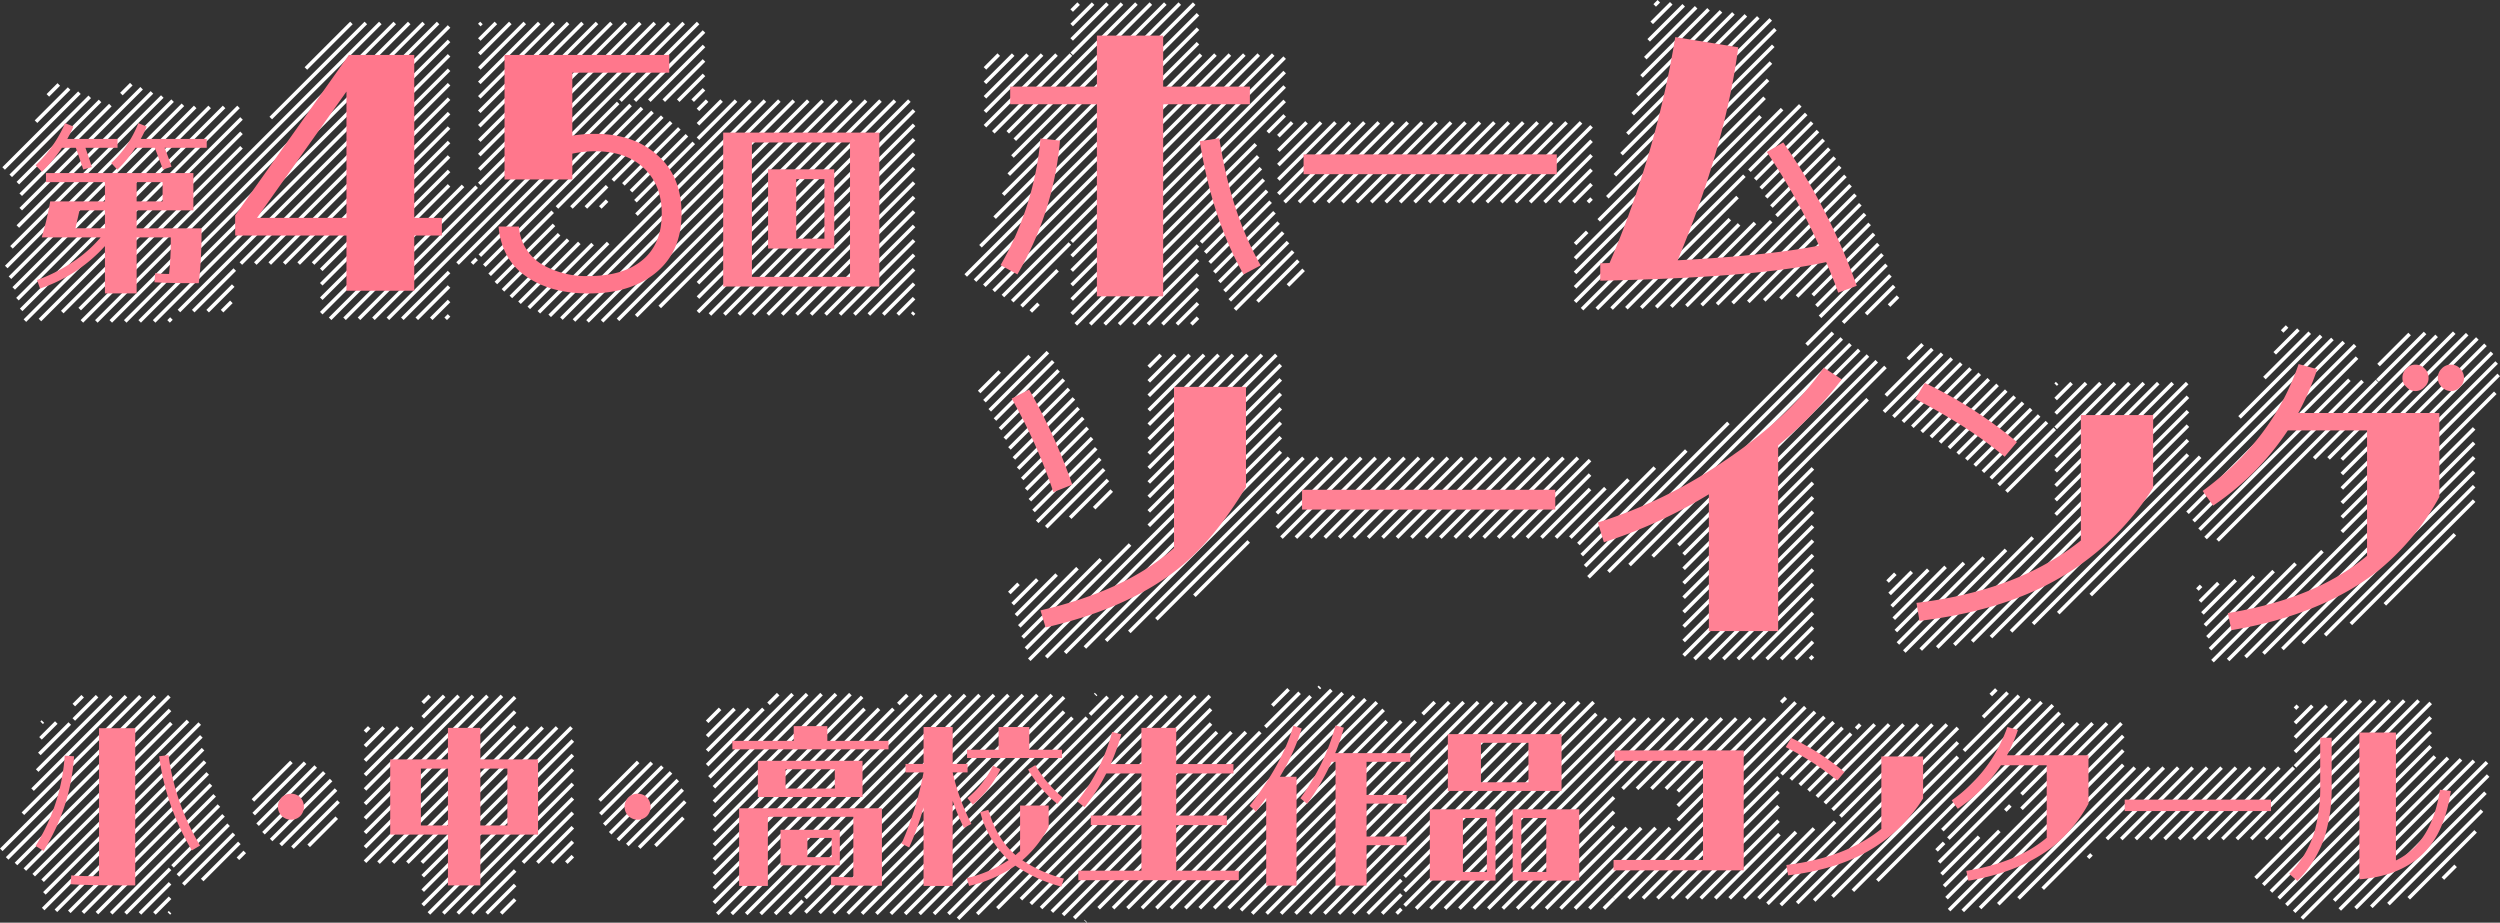 <svg xmlns="http://www.w3.org/2000/svg" width="692.206" height="255.478" viewBox="0 0 692.206 255.478"><rect x="0" y="0" width="692.206" height="255.478" fill="#333333" stroke="none"/><g transform="translate(-292.147 -94.414)"><path d="M555.691,305.016l-.707-.707.112-.112.707.707Zm-35.266-.734-.707-.707,61.718-61.718.707.707Zm372.076-.076-.707-.707,44.061-44.062.707.707Zm-339.914-.086-.707-.707,51.526-51.526.707.707Zm-3.1-.9-.707-.707,50.63-50.63.707.707Zm-23.742-.258-.707-.707,60.4-60.4.707.707Zm-7.978-.022-.707-.707,60.38-60.38.707.707Zm-4,0-.707-.707,60.38-60.38.707.707Zm-4,0-.707-.707,60.38-60.38.707.707Zm-4,0-.707-.707,60.38-60.38.707.707Zm-32,0-.707-.707,3.643-3.643.707.707Zm-4,0-.707-.707,60.62-60.62.707.707Zm-4,0-.707-.707,60.62-60.62.707.707Zm-4,0-.707-.707,60.62-60.62.707.707Zm-4,0-.707-.707,60.62-60.62.707.707Zm-4,0-.707-.707,60.62-60.62.707.707Zm48.048-.049-.707-.707L555.388,247.9l.707.707Zm-4,0-.707-.707,54.28-54.28.707.707Zm-3.977-.023-.707-.707,55.938-55.938.707.707Zm148.02-.02-.707-.707,1.308-1.308.707.707Zm-4,0-.707-.707,5.308-5.308.707.707Zm-4,0-.707-.707,9.308-9.308.707.707Zm-4,0-.707-.707,58.556-58.556.707.707Zm-4,0-.707-.707,58.556-58.556.707.707Zm-4,0-.707-.707,58.556-58.556.707.707Zm-4,0-.707-.707,58.556-58.556.707.707Zm-4,0-.707-.707,58.556-58.556.707.707Zm-4,0-.707-.707,58.556-58.556.707.707Zm-4,0-.707-.707,58.556-58.556.707.707Zm-4,0-.707-.707,58.556-58.556.707.707Zm-111.972-.028-.707-.707,59.89-59.89.707.707Zm-95.981-.019-.707-.707,3.884-3.884.707.707Zm-4,0-.707-.707,7.883-7.883.707.707Zm-4,0-.707-.707,11.884-11.884.707.707Zm-4,0-.707-.707,31.864-31.864.707.707Zm-4,0-.707-.707,35.864-35.864.707.707Zm-4,0-.707-.707,39.864-39.864.707.707Zm-72,0-.707-.707.333-.333.707.707Zm-4,0-.707-.707,4.333-4.334.707.707Zm-4,0-.707-.707,8.333-8.333.707.707Zm-3.992-.007-.707-.707,12.325-12.325.707.707Zm-3.974-.027-.707-.707,29.83-29.83.707.707Zm200.026-.026-.707-.707,60.417-60.417.707.707ZM282,302.709l-.707-.707,32.6-32.6.707.707Zm200.064-.064-.707-.707,60.321-60.321.707.707Zm-203.95-.05-.707-.707,35.454-35.454.707.707Zm200.046-.046-.707-.707,60.225-60.225.707.707Zm-203.81-.19-.707-.707,38.325-38.324.707.707Zm616.017-.017-.707-.707,42.6-42.6.707.707Zm-343.97-.03-.707-.707,49.718-49.718.707.707Zm252.215-.215-.707-.707,44.44-44.44.707.707Zm-527.973-.028-.707-.707,41.3-41.3.707.707Zm328.131-.131-.707-.707,57.647-57.647.707.707Zm196.056-.056-.707-.707,48.225-48.225.707.707ZM903,301.706l-.707-.707,40.761-40.762.707.707Zm-635.884-.117-.707-.707,44.264-44.264.707.707Zm432.132-.132-.707-.707,2.8-2.8.707.707Zm-4,0-.707-.707,22.323-22.324.707.707Zm-4,0-.707-.707,22.324-22.324.707.707Zm-4,0-.707-.707,22.324-22.324.707.707Zm-4,0-.707-.707,22.324-22.324.707.707Zm-4,0-.707-.707,22.8-22.8.707.707Zm-4,0-.707-.707,26.8-26.8.707.707Zm-4,0-.707-.707,30.8-30.8.707.707Zm-4,0-.707-.707L719.2,248.1l.707.707Zm-4,0-.707-.707L715.2,248.1l.707.707Zm-4,0-.707-.707L711.2,248.1l.707.707Zm-4,0-.707-.707L707.2,248.1l.707.707Zm-4,0-.707-.707L703.2,248.1l.707.707Zm-4,0-.707-.707L699.2,248.1l.707.707Zm-115.926-.074-.707-.707,58.819-58.819.707.707Zm64.022-.022-.707-.707,51.79-51.791.707.707Zm-4,0-.707-.707,51.791-51.791.707.707Zm-4,0-.707-.707,51.79-51.791.707.707Zm-4,0-.707-.707,54.921-54.921.707.707Zm-4,0-.707-.707,57.03-57.03.707.707Zm-4,0-.707-.707,57.883-57.883.707.707Zm-4,0-.707-.707,58.736-58.736.707.707Zm-4,0-.707-.707,59.588-59.588.707.707Zm-4,0-.707-.707,60.441-60.441.707.707Zm-4,0-.707-.707,58.7-58.7.707.707Zm348.015-.015-.707-.707,36.718-36.718.707.707ZM803.412,301.3l-.707-.707,39.638-39.638.707.707Zm-260,0-.707-.707,48.7-48.7.707.707Zm368.324-.324-.707-.707,31.6-31.6.707.707Zm-267.665-.335-.707-.707,53.085-53.085.707.707ZM372.2,300.5l-.707-.707,41.567-41.567.707.707Zm376.023-.023-.707-.707,49.041-49.041.707.707Zm140,0-.707-.707,41.133-41.133.707.707Zm-79.772-.228-.707-.707,37.818-37.818.707.707Zm108.028-.028-.707-.707,25.9-25.9.707.707Zm-375.924-.076-.707-.707,49.913-49.913.707.707Zm204,0-.707-.707,49.663-49.663.707.707Zm8.214-.214-.707-.707,44.491-44.491.707.707Zm-299.949-.052-.707-.707,57.556-57.556.707.707Zm448.622-.622-.707-.707,38.713-38.713.707.707Zm-143.97-.03-.707-.707,39.788-39.787.707.707Zm-219.636-.364-.707-.707,52.629-52.629.707.707Zm276.221-.222-.707-.707,36.209-36.209.707.707Zm-71.984-.016-.707-.707,21.186-21.186.707.707Zm-4,0-.707-.707,19.351-19.351.707.707Zm-4,0-.707-.707,18.36-18.36.707.707Zm-4,0-.707-.707,17.774-17.774.707.707Zm-4,0-.707-.707L746.889,276.4l.707.707Zm-4,0-.707-.707L746.889,272.4l.707.707Zm-4,0-.707-.707L746.889,268.4l.707.707Zm-4,0-.707-.707L746.889,264.4l.707.707Zm-4,0-.707-.707,50.24-50.24.707.707Zm-4,0-.707-.707L757,246.29l.707.707Zm-4,0-.707-.707,52.946-52.946.707.707Zm184.01-.011-.707-.707,42.094-42.094.707.707Zm36.006-.006-.707-.707,18.525-18.525.707.707Zm-127.969-.031-.707-.707,48.432-48.432.707.707Zm-315.953-.047-.707-.707,56.206-56.206.707.707Zm284.373-.372-.707-.707L816.594,242.7l.707.707Zm-495.091-.91-.707-.707,43.465-43.465.707.707Zm616.5-.5-.707-.707,44.23-44.23.707.707Zm-239.884-.116-.707-.707,52.342-52.342.707.707Zm124.119-.119-.707-.707,52.238-52.238.707.707ZM372.2,296.5l-.707-.707,41.567-41.567.707.707Zm448.547-.547-.707-.707,33.525-33.525.707.707Zm-367.923-.078-.707-.707,49.716-49.716.707.707Zm340.608-.608-.707-.707,15.313-15.313.707.707Zm88.385-.385-.707-.707,46.366-46.366.707.707Zm-575.9-.1-.707-.707,14.024-14.025.707.707Zm-38.969-1.031-.707-.707,43.514-43.514.707.707Zm508.02-.02-.707-.707,48.588-48.588.707.707Zm-463.828-.173-.707-.707,10.293-10.293.707.707Zm620.409-.409-.707-.707,3.527-3.527.707.707Zm-51.868-.132-.707-.707,48.5-48.5.707.707Zm-235.611-.388-.707-.707,48.343-48.343.707.707Zm-271.87-.13-.707-.707L412.7,250.592l.707.707Zm-67.78-.221-.707-.707,14.036-14.036.707.707Zm-39.926-.074-.707-.707L306.5,248.8l.707.707Zm528.243-.244-.707-.707,10.39-10.389.707.707Zm-339.913-.087-.707-.707,45.716-45.715.707.707Zm-190.784-1.215-.707-.707L301.9,249.392l.707.707Zm40.884-.884-.707-.707,14.132-14.132.707.707Zm-43.338-.663-.707-.707,42.65-42.65.707.707Zm152.378-.378-.707-.707,1.8-1.8.707.707Zm-4,0-.707-.707,5.8-5.8.707.707Zm-4,0-.707-.707,9.8-9.8.707.707Zm-4,0-.707-.707,13.8-13.8.707.707Zm-28,0-.707-.707L408.7,250.592l.707.707Zm-4,0-.707-.707L404.7,250.592l.707.707Zm-4,0-.707-.707L400.7,250.592l.707.707Zm-4,0-.707-.707,37.822-37.822.707.707Zm432.078-.078-.707-.707,38.516-38.516.707.707Zm-435.824-.176-.707-.707,41.568-41.568.707.707Zm96.606-.606-.707-.707,41.716-41.716.707.707Zm-131.791-.209-.707-.707,1.892-1.892.707.707Zm-63.9-.1-.707-.707,44.911-44.911.707.707Zm576.163-.163-.707-.707.953-.953.707.707Zm-41.948-2.052-.707-.707,2.091-2.091.707.707Zm-535.838-.162-.707-.707,42.534-42.534.707.707Zm176.616-.617-.707-.707,12.756-12.756.707.707Zm-96,0-.707-.707L348.195,271.1l.707.707Zm20.091-.091-.707-.707,41.568-41.568.707.707Zm-15.6-.4-.707-.707,7.784-7.784.707.707Zm96.008-.008-.707-.707,7.749-7.749.707.707Zm16.2-.2-.707-.707,41.04-41.04.707.707Zm-23.972-.028-.707-.707,15.334-15.334.707.707Zm-96,0-.707-.707L347.5,267.8l.707.707Zm93.372-1.372-.707-.707,16.6-16.6.707.707Zm-95.992-.007-.707-.707,16.6-16.6.707.707Zm556.257-.257-.707-.707,38.351-38.351.707.707Zm-4,0-.707-.707,38.351-38.351.707.707Zm-4,0-.707-.707,38.351-38.351.707.707Zm-4,0-.707-.707,38.351-38.351.707.707Zm-4,0-.707-.707,19.779-19.779.707.707Zm-4,0-.707-.707,19.779-19.779.707.707Zm-4,0-.707-.707,19.779-19.779.707.707Zm-4,0-.707-.707,19.779-19.779.707.707Zm-4,0-.707-.707,19.779-19.779.707.707Zm-4,0-.707-.707,19.779-19.779.707.707Zm-4,0-.707-.707,19.779-19.779.707.707Zm-4,0-.707-.707,19.779-19.779.707.707Zm-4,0-.707-.707,19.779-19.779.707.707Zm-43.863-.137-.707-.707,31.929-31.929.707.707ZM424.108,280.6l-.707-.707,16.844-16.844.707.707Zm-95.991-.009-.707-.707,16.843-16.843.707.707Zm28.1-.1-.707-.707,37.921-37.921.707.707Zm96.606-.606-.707-.707,37.8-37.8.707.707Zm340.139-.139-.707-.707,32.492-32.492.707.707Zm-370.494-1.506-.707-.707,16.1-16.1.707.707Zm-95.989-.012-.707-.707,16.1-16.1.707.707ZM719.706,277l-.707-.707,32.625-32.626.707.707Zm-363.485-.515-.707-.707,33.922-33.922.707.707Zm408.52-.52-.707-.707,25.484-25.484.707.707Zm-311.914-.086-.707-.707,33.8-33.8.707.707Zm-31.436-.564-.707-.707,14.241-14.241.707.707Zm-95.986-.015-.707-.707,14.23-14.23.707.707Zm-63.9-.1-.707-.707,32.537-32.537.707.707Zm548.886-.886-.707-.707,1.4-1.4.707.707Zm-47.816-.183-.707-.707,23.646-23.646.707.707Zm52.294-.294-.707-.707,23.689-23.689.707.707ZM719.706,273l-.707-.707,24.2-24.2.707.707Zm-363.485-.515-.707-.707,29.922-29.922.707.707Zm404.2-.2-.707-.707,21.808-21.808.707.707Zm-307.59-.411-.707-.707,29.8-29.8.707.707Zm-31.665-.335-.707-.707,10.689-10.689.707.707Zm-95.98-.02-.707-.707,10.668-10.668.707.707Zm433.036-1.036-.707-.707,20.007-20.007.707.707Zm56.655-.655-.707-.707,19.688-19.688.707.707ZM719.706,269l-.707-.707,20.2-20.2.707.707Zm36.2-.2-.707-.707,18.324-18.324.707.707Zm-491.731-.269-.707-.707,25.877-25.877.707.707Zm92.051-.051-.707-.707,25.922-25.922.707.707Zm360.191-.191-.707-.707L735.2,248.1l.707.707Zm-4,0-.707-.707L731.2,248.1l.707.707Zm-4,0-.707-.707L727.2,248.1l.707.707Zm-4,0-.707-.707L723.2,248.1l.707.707Zm-251.585-.415-.707-.707,25.8-25.8.707.707Zm300.657-.657-.707-.707L766.988,252.3l.707.707Zm-2.5-1.5-.707-.707,14.33-14.33.707.707Zm-299.407-.593-.707-.707,23.044-23.044.707.707Zm-95.358-.642-.707-.707L368.7,250.592l.707.707Zm392.2-.2-.707-.707,14.437-14.437.707.707Zm-482.97-1.029-.707-.707,20.6-20.6.707.707ZM890.6,262.1l-.707-.707,18.243-18.243.707.707Zm-439.647-.353-.707-.707,15.587-15.587.707.707Zm-94.735-1.265-.707-.707,9.187-9.187.707.707Zm-90.162-1.838-.707-.707,8.421-8.421.707.707ZM890.6,258.1l-.707-.707,14.243-14.242.707.707Zm-91.666-.334-.707-.707,15.236-15.235.707.707Zm-347.982-.018-.707-.707,11.587-11.587.707.707Zm-94.735-1.264-.707-.707,5.188-5.188.707.707Zm-89.844-2.157-.707-.707,4.378-4.378.707.707ZM890.6,254.1l-.707-.707,8.8-8.8.707.707Zm-439.647-.353-.707-.707,7.587-7.587.707.707Zm-94.735-1.265-.707-.707,1.187-1.187.707.707Zm412.867-.867-.707-.707,1.137-1.137.707.707Zm-163.571-.429-.707-.707,9.478-9.478.707.707ZM890.6,250.1l-.707-.707,4.8-4.8.707.707Zm-623.913-.088-.707-.707.34-.34.707.707Zm184.265-.265-.707-.707,3.587-3.587.707.707Zm-175.36-.641-.707-.707,6.45-6.45.707.707ZM372.2,248.5l-.707-.707,5.941-5.941.707.707Zm432.034-.034-.707-.707,6.809-6.809.707.707Zm-247.283-.717-.707-.707,4.909-4.909.707.707Zm92.11-.11-.707-.707,3.352-3.352.707.707ZM890.6,246.1l-.707-.707.8-.8.707.707Zm-283.156-.844-.707-.707,4.5-4.5.707.707ZM275.6,245.111l-.707-.707,2.45-2.45.707.707Zm228.293-.293-.707-.707,2.494-2.494.707.707Zm-35.945-.055-.707-.707,2.678-2.678.707.707ZM372.2,244.5l-.707-.707,1.94-1.94.707.707Zm376.144-.144-.707-.707,1.288-1.288.707.707Zm58.024-2.024-.707-.707,1.546-1.546.707.707ZM558.411,242.3l-.707-.707.238-.238.707.707Zm61.888-1.888-.707-.707.34-.34.707.707Zm247.464-7.464-.707-.707L897.5,201.792l.707.707Zm4.326-.326-.707-.707,73.976-73.977.707.707Zm-331.94-.06-.707-.707,69.634-69.634.707.707Zm216.179-.179-.707-.707.806-.806.707.707Zm-4,0-.707-.707,4.806-4.806.707.707Zm-4,0-.707-.707,8.806-8.806.707.707Zm-4,0-.707-.707,12.806-12.806.707.707Zm-4,0-.707-.707,16.806-16.806.707.707Zm-4,0-.707-.707,20.806-20.806.707.707Zm-4,0-.707-.707,24.806-24.806.707.707Zm-4,0-.707-.707,28.806-28.806.707.707Zm-4,0-.707-.707,32.806-32.806.707.707Zm-179.492-.508-.707-.707,64.948-64.948.707.707Zm332.059-.059-.707-.707L939.495,167.8l.707.707Zm-155.562-.438-.707-.707,35.8-35.8.707.707Zm160.533-.533-.707-.707L939.495,171.8l.707.707Zm-331.8-.2-.707-.707,59.717-59.717.707.707Zm232.359-.358-.707-.707,28.155-28.155.707.707Zm4.549-.549-.707-.707,31.019-31.019.707.707Zm80.093-.093-.707-.707,23.7-23.7.707.707Zm20.051-.051-.707-.707L939.495,175.8l.707.707Zm-347.889-.111-.707-.707,28.821-28.821.707.707Zm16.313-.313-.707-.707,54.24-54.24.707.707Zm236.006-.006-.707-.707,69.413-69.413.707.707Zm4.731-.731-.707-.707,64.682-64.683.707.707Zm-15.62-.38-.707-.707,23.782-23.782.707.707Zm112.093-.093-.707-.707L939.495,179.8l.707.707Zm-91.533-.467-.707-.707,59.743-59.743.707.707Zm-79.886-.114-.707-.707,35.8-35.8.707.707ZM561.407,227.3l-.707-.707,50.656-50.657.707.707Zm-23.1-.9-.707-.707,21.657-21.657.707.707Zm328.061-.061-.707-.707,18.315-18.315.707.707Zm-59.946-.054-.707-.707,54.535-54.535.707.707Zm92.517-.517-.707-.707L939.495,183.8l.707.707Zm-331.085-.915-.707-.707,48.206-48.206.707.707Zm244.135-.135-.707-.707,48.968-48.968.707.707Zm-31.906-.095-.707-.707,18.86-18.86.707.707Zm-58.755-1.245-.707-.707,35.8-35.8.707.707Zm-183.941-.059-.707-.707L552.792,206.5l.707.707Zm328.285-.284-.707-.707,13.568-13.568.707.707Zm40.4-.4-.707-.707L939.495,187.8l.707.707Zm-87.994-.006-.707-.707,46.265-46.265.707.707Zm-242.736-1.264-.707-.707,44.716-44.716.707.707Zm204.168-.167-.707-.707,14.35-14.35.707.707Zm-243.044-.956-.707-.707,11.26-11.26.707.707Zm328.508-.508-.707-.707,9.216-9.216.707.707Zm-39.92-.08-.707-.707,75.912-75.912.707.707Zm-103.728-.273-.707-.707,35.8-35.8.707.707Zm57.612-1.612-.707-.707,10.131-10.131.707.707Zm136.545-.545-.707-.707,19.391-19.391.707.707Zm-379.937-.064-.707-.707,6.83-6.83.707.707Zm328.731-.731-.707-.707,5.106-5.106.707.707Zm-142.952-1.048-.707-.707,35.8-35.8.707.707Zm-135.463-.537-.707-.707L600.2,199.091l.707.707Zm248.187-.187-.707-.707L903.4,143.888l.707.707Zm-55.684-.316-.707-.707,6.122-6.122.707.707Zm-243.739-.261-.707-.707,2.543-2.543.707.707Zm328.955-.955-.707-.707,1.02-1.02.707.707Zm-142.256-1.744-.707-.707,50.958-50.958.707.707Zm56.469-.469-.707-.707,2.153-2.153.707.707Zm-82.815-1.185-.707-.707,67.691-67.691.707.707Zm5.532-1.532-.707-.707L764.4,142.9l.707.707Zm20.814-.814-.707-.707,55.89-55.89.707.707Zm-27.276-.724-.707-.707,39.68-39.68.707.707Zm12.319-.319-.707-.707,61.15-61.15.707.707Zm6.387-2.387-.707-.707,57.187-57.187.707.707Zm-19.637-.364-.707-.707,28.949-28.949.707.707Zm28.206-.206-.707-.707L774.091,149.2l.707.707Zm-1.444-2.556-.707-.707,52.486-52.486.707.707Zm-27.692-.308-.707-.707,21.164-21.164.707.707Zm176.988-.988-.707-.707,44.145-44.145.707.707Zm-3.336-.664-.707-.707,43.481-43.481.707.707Zm-175.879-.121-.707-.707,16.1-16.1.707.707Zm-4,0-.707-.707,13.7-13.7.707.707Zm-4,0-.707-.707,13.451-13.451.707.707Zm-4,0-.707-.707,17.451-17.451.707.707Zm-4,0-.707-.707,21.451-21.451.707.707Zm-4,0-.707-.707,22.1-22.1.707.707Zm-4,0-.707-.707,22.1-22.1.707.707Zm-4,0-.707-.707,22.095-22.1.707.707Zm-4,0-.707-.707,22.095-22.1.707.707Zm-4,0-.707-.707,22.095-22.1.707.707Zm-4,0-.707-.707,22.1-22.1.707.707Zm-4,0-.707-.707,22.1-22.1.707.707Zm-4,0-.707-.707,22.095-22.1.707.707Zm-4,0-.707-.707,22.095-22.1.707.707Zm-4,0-.707-.707,22.1-22.1.707.707Zm-4,0-.707-.707,22.1-22.1.707.707Zm-4,0-.707-.707,22.095-22.1.707.707Zm-4,0-.707-.707,22.095-22.1.707.707Zm-4,0-.707-.707,22.095-22.1.707.707Zm-4,0-.707-.707,22.1-22.1.707.707Zm-4,0-.707-.707,22.1-22.1.707.707Zm293.6-1.6-.707-.707L946.3,152.989l.707.707Zm-39.391-.61-.707-.707,41.489-41.489.707.707ZM608.7,196.007l-.707-.707,19.364-19.364.707.707Zm-63.852-.148-.707-.707,16.029-16.029.707.707Zm28.387-.387-.707-.707,36.549-36.549.707.707Zm-30.891-1.109-.707-.707L559.091,176.2l.707.707Zm320.171-.172-.707-.707,45.277-45.277.707.707Zm-311.036-.964-.707-.707,10.449-10.449.707.707Zm352.094-.093-.707-.707,42.87-42.87.707.707Zm-79.241-.759-.707-.707,36.417-36.417.707.707ZM608.7,192.007l-.707-.707,15.364-15.364.707.707Zm252.148-.148-.707-.707,46.4-46.4.707.707Zm-287.614-.386-.707-.707,36.549-36.549.707.707Zm-31.9-.1-.707-.707,17.352-17.352.707.707Zm16.78-.78-.707-.707,4.867-4.867.707.707Zm345.461-1.461-.707-.707,41.581-41.581.707.707Zm-363.254-.746-.707-.707,17.212-17.212.707.707Zm284.012-.012-.707-.707,32.417-32.417.707.707Zm-251.1-.9-.707-.707,36.549-36.549.707.707ZM810.7,186,810,185.3l30.045-30.045.707.707Zm-271.42-.581-.707-.707,17.054-17.054.707.707Zm364.289-.288-.707-.707,39.778-39.778.707.707Zm-79.241-.758-.707-.707,28.418-28.418.707.707Zm-15.79-.211-.707-.707,15.553-15.553.707.707Zm-235.307-.693-.707-.707,35.322-35.322.707.707Zm-35.034-.966-.707-.707,16.9-16.9.707.707Zm268.178-.179-.707-.707,15.551-15.552.707.707Zm97.193-1.193-.707-.707L940.392,142.9l.707.707Zm-99.385-.614-.707-.707,15.579-15.579.707.707Zm20.144-.144-.707-.707,24.417-24.417.707.707Zm-287.262-.738-.707-.707,16.757-16.757.707.707Zm36.165-.165-.707-.707,31.322-31.322.707.707Zm228.69-.69-.707-.707,15.638-15.638.707.707Zm101.647-1.647-.707-.707,34.716-34.716.707.707ZM799.6,177.107l-.707-.707L814.6,160.689l.707.707Zm-263.712-.288-.707-.707L551.8,159.5l.707.707Zm364.011-.012-.707-.707,34.8-34.8.707.707Zm-4,0-.707-.707,33.924-33.924.707.707Zm-71.569-.431-.707-.707,20.417-20.417.707.707Zm-27.111-.888-.707-.707,15.79-15.79.707.707Zm-223.985-.015-.707-.707,27.322-27.322.707.707Zm-38.578-1.423-.707-.707,16.479-16.479.707.707Zm260.131-.131-.707-.707,15.87-15.87.707.707Zm-2.476-1.524-.707-.707,15.948-15.948.707.707Zm-219.078-.923-.707-.707,23.322-23.322.707.707Zm-39.86-.139-.707-.707,16.347-16.347.707.707Zm256.421-.421-.707-.707,16.02-16.02.707.707Zm-2.554-1.446-.707-.707,16.081-16.081.707.707Zm-255.2-.8-.707-.707,16.22-16.22.707.707Zm292.292-.292-.707-.707,12.417-12.417.707.707Zm-39.677-.323-.707-.707,16.129-16.129.707.707Zm-211.419-.58-.707-.707,19.322-19.322.707.707Zm208.8-.8-.707-.707,16.16-16.16.707.707Zm-251.388-.612-.707-.707,16.133-16.133.707.707Zm344.6-.6-.707-.707,22.587-22.587.707.707Zm-95.831-.169-.707-.707,16.151-16.151.707.707Zm44.915-.915-.707-.707,8.417-8.417.707.707Zm-47.537-.463-.707-.707,16.1-16.1.707.707ZM529.206,163.5l-.707-.707,16.1-16.1.707.707Zm44.028-.028-.707-.707,15.322-15.322.707.707Zm-45.493-2.507-.707-.707,12.5-12.5.707.707Zm296.589-.589-.707-.707,4.417-4.417.707.707Zm-251.1-.9-.707-.707,11.322-11.322.707.707Zm204.083-.082-.707-.707,12.875-12.875.707.707Zm-251.04-.96-.707-.707,5.684-5.684.707.707Zm298.054-2.054-.707-.707.418-.418.707.707Zm-251.1-.9-.707-.707,7.322-7.322.707.707Zm340.208-.207-.707-.707,13.187-13.187.707.707Zm-31.295-.705-.707-.707,12.548-12.548.707.707Zm-308.913-3.088-.707-.707,3.322-3.322.707.707Zm340.509-.509-.707-.707,8.6-8.6.707.707ZM783.412,149.3l-.707-.707,4.083-4.083.707.707Zm101.578-1.578-.707-.707,6.565-6.566.707.707Zm-129.611-2.389-.707-.707L776.8,122.495l.707.707Zm131.667-3.667-.707-.707,1.37-1.37.707.707Zm-302.025-1.975-.707-.707,1.836-1.836.707.707Zm-4,0-.707-.707,5.836-5.836.707.707Zm-4,0-.707-.707,9.836-9.836.707.707Zm-4,0-.707-.707,13.836-13.836.707.707Zm-4,0-.707-.707,17.836-17.836.707.707Zm-4,0-.707-.707,21.836-21.836.707.707Zm-4,0-.707-.707,43.241-43.242.707.707Zm-4,0-.707-.707L602.82,92.472l.707.707Zm-4,0-.707-.707,49.854-49.854.707.707Zm212.458-.458-.707-.707,13.1-13.1.707.707Zm-463.648-.352-.707-.707.793-.793.707.707Zm-4,0-.707-.707,81.663-81.663.707.707Zm-4,0-.707-.707,82.63-82.63.707.707Zm-4,0-.707-.707,82.63-82.63.707.707Zm-4,0-.707-.707,82.63-82.63.707.707Zm-4,0-.707-.707,82.63-82.63.707.707Zm-4,0-.707-.707,82.63-82.63.707.707Zm140,0-.707-.707,61.12-61.12.707.707Zm4.032-.032-.707-.707,61.089-61.089.707.707Zm-159.814-.186-.707-.707L320.5,78.791l.707.707Zm152.036-.036-.707-.707,60.867-60.867.707.707Zm-147.869-.131-.707-.707,55.81-55.81.707.707Zm160.055-.056-.707-.707,60.68-60.68.707.707Zm-47.716-.284-.707-.707.936-.936.707.707Zm-4,0-.707-.707,4.936-4.936.707.707Zm-4,0-.707-.707,8.936-8.936.707.707Zm-4,0-.707-.707,12.936-12.936.707.707Zm-4,0-.707-.707,81.9-81.9.707.707Zm-4,0-.707-.707,81.9-81.9.707.707Zm-4,0-.707-.707,81.9-81.9.707.707Zm-4,0-.707-.707,36.578-36.578.707.707Zm-4,0-.707-.707,36.8-36.8.707.707ZM410.6,138.1l-.707-.707,60.351-60.351.707.707Zm348.491-.492-.707-.707,17.3-17.3.707.707Zm-327.782-.218-.707-.707,59.642-59.642.707.707Zm-23.948-.052-.707-.707,59.59-59.59.707.707Zm100.367-.367-.707-.707.525-.525.707.707Zm-4,0-.707-.707,4.524-4.524.707.707Zm-4,0-.707-.707,8.525-8.525.707.707Zm-4,0-.707-.707,12.524-12.524.707.707Zm-4,0-.707-.707,16.525-16.525.707.707Zm-4,0-.707-.707,20.525-20.525.707.707Zm-4,0-.707-.707,24.525-24.525.707.707Zm-4,0-.707-.707,28.525-28.525.707.707Zm-4,0-.707-.707,32.524-32.524.707.707Zm-4,0-.707-.707,36.525-36.525.707.707Zm-4,0-.707-.707,40.524-40.524.707.707Zm-4,0-.707-.707,44.525-44.525.707.707Zm-4,0-.707-.707,48.524-48.524.707.707Zm-4,0-.707-.707,52.525-52.525.707.707Zm-4,0-.707-.707,56.525-56.525.707.707Zm320.107-.107-.707-.707,7.792-7.792.707.707Zm-219.952-.049-.707-.707,58.976-58.976.707.707ZM344.109,136.6l-.707-.707,35.385-35.385.707.707Zm60.249-.249-.707-.707,19.188-19.188.707.707ZM272.4,136.3l-.707-.707,49.626-49.627.707.707Zm176.014-.015-.707-.707,58.537-58.537.707.707Zm92.156-.156-.707-.707L542,133.288l.707.707Zm-223.918-.082-.707-.707,2.575-2.575.707.707Zm-4,0-.707-.707,7.082-7.082.707.707Zm-3.992-.008-.707-.707,11.507-11.507.707.707ZM304.708,136l-.707-.707,74.786-74.786.707.707Zm-43.689-.31-.707-.707,56.19-56.19.707.707ZM597.1,135.6l-.707-.707L612.5,118.79l.707.707Zm96.106-.106-.707-.707,55.383-55.383.707.707Zm-415.977-.023-.707-.707,44.8-44.8.707.707Zm420.06-.06-.707-.707,56.342-56.342.707.707Zm4.085-.084-.707-.707,36.78-36.78.707.707Zm4.1-.1-.707-.707,30.778-30.778.707.707Zm-303.9-.1-.707-.707,17.67-17.67.707.707Zm308.023-.023-.707-.707,24.525-24.525.707.707Zm4.141-.141-.707-.707,22.943-22.943.707.707Zm-275.907-.093-.707-.707,57.126-57.126.707.707Zm280.072-.072-.707-.707,23.18-23.18.707.707Zm-179.9-.1-.707-.707,9.985-9.985.707.707Zm184.1-.095-.707-.707,23.461-23.461.707.707Zm36,0-.707-.707,17.149-17.149.707.707Zm20.1-.1-.707-.707,2.488-2.488.707.707Zm-51.881-.119-.707-.707,38.356-38.356.707.707Zm4.261-.26-.707-.707,35.544-35.544.707.707Zm4.3-.3-.707-.707,32.655-32.655.707.707ZM399,133.709l-.707-.707,16.561-16.561.707.707Zm340.236-.236-.707-.707,29.679-29.679.707.707Zm-47.971-.03-.707-.707,51.363-51.363.707.707Zm-87.933-.067-.707-.707,11.328-11.328.707.707Zm-67.907-.093-.707-.707,15.966-15.967.707.707Zm208.224-.224-.707-.707,26.607-26.607.707.707Zm-147.993-.007-.707-.707,16.13-16.13.707.707Zm-43.767-.232-.707-.707,58.976-58.976.707.707Zm-291.9-.1-.707-.707L312.5,78.791l.707.707Zm84.122-.122-.707-.707,35.385-35.385.707.707Zm404.028-.028-.707-.707,23.421-23.422.707.707Zm-299.72-.28-.707-.707,54.537-54.537.707.707Zm-51.811-.189-.707-.707,15.849-15.849.707.707Zm356.118-.118-.707-.707,20.1-20.1.707.707Zm-219.876-.124-.707-.707L598.989,64.3l.707.707Zm224.228-.228-.707-.707,16.977-16.977.707.707ZM594.205,130.5l-.707-.707,16.24-16.24.707.707Zm-63.932-.068-.707-.707L594.989,64.3l.707.707Zm-135.85-.15-.707-.707,15.538-15.537.707.707Zm-135.469-.531-.707-.707L308.5,78.791l.707.707Zm432.308-.308-.707-.707,52.484-52.483.707.707ZM527.7,129.008l-.707-.707,64-64,.707.707Zm84.074-.074-.707-.707,4.334-4.334.707.707Zm-59.886-.114-.707-.707,58.976-58.976.707.707ZM344.109,128.6l-.707-.707,35.385-35.385.707.707Zm104.308-.308-.707-.707,50.538-50.538.707.707Zm-55.952-.048-.707-.707,16.09-16.09.707.707Zm200.3-.3-.707-.707,16.43-16.43.707.707Zm-67.644-.356-.707-.707L586.989,64.3l.707.707Zm-267.2-.8-.707-.707L305.1,78.2l.707.707Zm264.627-.627-.707-.707,64.307-64.307.707.707Zm-131.815-.186-.707-.707,17.454-17.454.707.707Zm300.528-.528-.707-.707L743.992,71.3l.707.707Zm-99.867-.133-.707-.707,16.644-16.644.707.707Zm-39.508-.491-.707-.707,58.976-58.976.707.707ZM344.109,124.6l-.707-.707,35.385-35.385.707.707Zm-87.218-.782-.707-.707,46.055-46.055.707.707Zm132.356-.356-.707-.707,43.67-43.67.707.707Zm-3.4-.6-.707-.707,1.293-1.293.707.707Zm-4,0-.707-.707,44.476-44.476.707.707Zm-40,0-.707-.707,37.652-37.652.707.707Zm-4,0-.707-.707,41.651-41.651.707.707Zm-4,0-.707-.707,45.651-45.651.707.707Zm-4,0-.707-.707,49.651-49.651.707.707Zm-4,0-.707-.707,53.651-53.652.707.707Zm-4,0-.707-.707,57.651-57.651.707.707Zm268.251-.251-.707-.707,16.874-16.874.707.707Zm101.169-1.17-.707-.707,54.23-54.23.707.707Zm-139.376-.625-.707-.707L606.989,64.3l.707.707Zm-163.872-.128-.707-.707,41.737-41.737.707.707Zm200.846-.846-.707-.707,17.121-17.121.707.707Zm-330.532-1.467-.707-.707,41.76-41.76.707.707Zm268.3-.3-.707-.707,60.232-60.232.707.707Zm164.638-.638-.707-.707,3.352-3.352.707.707ZM587.7,117.01l-.707-.707L604.373,98.92l.707.707Zm-35.81-.19-.707-.707L602.989,64.3l.707.707ZM260.1,112.611l-.707-.707,37.136-37.136.707.707Zm437.716-1.717-.707-.707,48.326-48.326.707.707Zm-167.267-.733-.707-.707,56.31-56.31.707.707Zm216.491-.491-.707-.707,16.151-16.151.707.707Zm-315.657-.343-.707-.707,31.574-31.574.707.707ZM260.906,107.8l-.707-.707,33.469-33.469.707.707Zm160.469-.47-.707-.707,1.883-1.883.707.707Zm-4,0-.707-.707,5.882-5.882.707.707Zm-4,0-.707-.707,25.145-25.145.707.707Zm-4,0-.707-.707,26.458-26.458.707.707Zm336.251-.251-.707-.707,16.042-16.042.707.707Zm-50.8-1.2-.707-.707,1.006-1.006.707.707Zm-4,0-.707-.707,5.006-5.006.707.707Zm-4,0-.707-.707,9.005-9.005.707.707Zm-4,0-.707-.707,13.006-13.006.707.707Zm-4,0-.707-.707,17.006-17.005.707.707Zm-4,0-.707-.707,21.006-21.006.707.707Zm-4,0-.707-.707,22.095-22.1.707.707Zm-4,0-.707-.707,22.095-22.1.707.707Zm-4,0-.707-.707,22.1-22.1.707.707Zm-4,0-.707-.707,22.095-22.1.707.707Zm-4,0-.707-.707,22.095-22.1.707.707Zm-4,0-.707-.707,22.095-22.1.707.707Zm-4,0-.707-.707,22.1-22.1.707.707Zm-4,0-.707-.707,22.1-22.1.707.707Zm-4,0-.707-.707,22.095-22.1.707.707Zm-4,0-.707-.707,22.095-22.1.707.707Zm-4,0-.707-.707,22.095-22.1.707.707Zm-4,0-.707-.707,22.1-22.1.707.707Zm-4,0-.707-.707,22.095-22.1.707.707Zm-4,0-.707-.707,22.095-22.1.707.707Zm-4,0-.707-.707,22.095-22.1.707.707Zm-4,0-.707-.707,22.1-22.1.707.707ZM431.1,105.6l-.707-.707,16.153-16.153.707.707Zm313.074-1.074-.707-.707,15.937-15.937.707.707ZM700.2,104.5l-.707-.707L746.03,57.263l.707.707Zm-439.3-.7-.707-.707,24.817-24.817.707.707Zm272.011-.011-.707-.707,52.9-52.9.707.707Zm76.2-.2-.707-.707,19.81-19.81.707.707Zm-179.243-.757-.707-.707L444.653,86.64l.707.707Zm312.813-.814-.707-.707L757.82,85.473l.707.707Zm-314.917-1.082-.707-.707,15.493-15.493.707.707Zm-39.894-.106-.707-.707,44.587-44.587.707.707ZM260.106,100.6l-.707-.707,22.76-22.76.707.707Zm164.735-.736-.707-.707,16.151-16.151.707.707Zm184.273-.273-.707-.707,15.809-15.809.707.707Zm132.029-.028-.707-.707L756.2,83.094l.707.707Zm-483.008-.992-.707-.707L279.3,75.991l.707.707Zm444.156-.156-.707-.707,43.155-43.155.707.707Zm-167.826-.174-.707-.707,47.354-47.354.707.707Zm205.081-1.08-.707-.707,15.724-15.724.707.707Zm-351.671-.329-.707-.707,40.587-40.587.707.707Zm-131.71-.29-.707-.707,20.988-20.988.707.707Zm352.951-.951-.707-.707,11.81-11.81.707.707Zm-73.628-2.372-.707-.707,42.332-42.332.707.707Zm-147.612-.388-.707-.707,36.587-36.587.707.707Zm316.255-.255-.707-.707L741.3,54,742,54.7Zm-95.015-.985-.707-.707,7.81-7.81.707.707ZM387.874,88.833l-.707-.707,32.586-32.587.707.707Zm148.264-.264-.707-.707,37.68-37.68.707.707Zm-87.721-.279-.707-.707,10.537-10.537.707.707Zm160.7-.7-.707-.707,3.81-3.81.707.707Zm96.646-.645-.707-.707,32.8-32.8.707.707Zm-99.577-.424-.707-.707,4.68-4.68.707.707Zm-72,0-.707-.707,35.635-35.635.707.707Zm-4,0-.707-.707L550.989,64.3l.707.707Zm-142.31-1.69-.707-.707,28.587-28.587.707.707Zm140.007-.006-.707-.707L546.99,64.3l.707.707Zm-79.464-.536-.707-.707,6.538-6.538.707.707ZM265.13,83.577l-.707-.707,9.164-9.164.707.707Zm65-1-.707-.707,26.326-26.326.707.707Zm377.079-1.079-.707-.707,27.9-27.9.707.707Zm-319.34-.66-.707-.707,24.587-24.587.707.707Zm140.007-.007-.707-.707L542.989,64.3l.707.707Zm-79.464-.536-.707-.707,2.537-2.537.707.707Zm-1.469-2.531-.707-.707,3.141-3.141.707.707Zm-4,0-.707-.707,7.141-7.141.707.707Zm-4,0-.707-.707,11.141-11.141.707.707Zm-4,0-.707-.707L449.382,61.91l.707.707Zm-4,0-.707-.707,19.141-19.141.707.707Zm-4,0-.707-.707,21.513-21.513.707.707Zm-39.074-.926-.707-.707,20.587-20.587.707.707Zm140.007-.006-.707-.707L538.989,64.3l.707.707ZM268.411,76.3l-.707-.707,3.026-3.026.707.707Zm440.1-.1-.707-.707,23.163-23.163.707.707ZM288.77,75.936l-.707-.707,2.748-2.748.707.707Zm99.1-3.1-.707-.707,16.587-16.587.707.707Zm140.007-.007-.707-.707,7.816-7.816.707.707Zm181.794-1.794-.707-.707,18.557-18.558.707.707ZM339.852,68.855l-.707-.707,12.609-12.609.707.707Zm48.022-.022-.707-.707,12.587-12.587.707.707Zm140.007-.006-.707-.707,3.816-3.816.707.707Zm182.835-2.835-.707-.707L724.083,51.21l.707.707ZM387.874,64.833l-.707-.707,8.587-8.587.707.707Zm164.013-.014-.707-.707,13.931-13.931.707.707Zm159.761-3.761-.707-.707,9.7-9.7.707.707Zm-323.774-.226-.707-.707,4.587-4.587.707.707Zm164.013-.013-.707-.707,9.931-9.932.707.707ZM387.874,56.833l-.707-.707.587-.587.707.707Zm164.013-.013-.707-.707,5.931-5.931.707.707Zm160.6-.6-.707-.707L717.2,50.1l.707.707Zm-160.6-3.4-.707-.707,1.931-1.931.707.707Zm161.426-1.427-.707-.707,1.148-1.148.707.707Z" transform="translate(37.341 44.877)" fill="#fff"/><g transform="translate(302 104.27)"><path d="M332.726,28.492l5.4.581a88.329,88.329,0,0,1-11.8,37.048l-4.652-2.575a84.666,84.666,0,0,0,11.048-35.054m33.975-9.47V72.185H348.342V19.022H324.337v-4.9h24.006V0H366.7V14.121h24.006v4.9Zm27,44.607-4.735,2.492c-5.9-10.384-9.885-22.677-12.127-36.882l5.4-.831c2.077,13.623,5.9,25.419,11.463,35.221" transform="translate(-54.487)" fill="#ff8194"/><rect width="70.108" height="5.483" transform="translate(351.084 32.894)" fill="#ff8194"/><path d="M587.45,71.272c-.831-2.492-1.993-5.316-3.323-8.473C571,65.707,550.154,67.368,521.578,67.95V63.132l2.575-.083A269.561,269.561,0,0,0,542.345.5l17.444,2.825C557.463,21.183,551.9,40.953,543.01,62.3c17.112-.914,30.07-2.243,39.124-4.07A170.881,170.881,0,0,0,567.68,32.314l4.568-2.659A170.589,170.589,0,0,1,592.6,69.362Z" transform="translate(-88.347 -0.085)" fill="#ff8194"/><path d="M336.925,146.253a144.553,144.553,0,0,0-11.546-25.917l4.818-2.492a154.3,154.3,0,0,1,11.962,26.332Zm53.329-1.412c-5.981,9.884-12.294,17.527-19.189,22.927q-13.705,10.715-36.3,15.949l-1.412-4.735c15.783-3.656,28.16-9.387,36.965-17.278V117.1h19.936Z" transform="translate(-55.114 -19.834)" fill="#ff8194"/><rect width="70.108" height="5.483" transform="translate(350.668 125.754)" fill="#ff8194"/><path d="M570.7,132.211v51.418H551.513V145.75a134.016,134.016,0,0,1-29.073,13.291l-1.661-5.482a130.4,130.4,0,0,0,34.639-16.78q18.192-12.085,27.91-26.083l4.984,3.24a108.6,108.6,0,0,1-17.61,18.274" transform="translate(-88.212 -18.75)" fill="#ff8194"/><path d="M651.333,136.231c-6.645-5.649-14.952-10.882-24.754-16.033l2.659-4.4a120.161,120.161,0,0,1,25.5,16.364Zm41.118,8.555a74.721,74.721,0,0,1-27.827,26.083c-10.134,5.482-22.428,9.055-36.881,10.8l-.831-4.985c18.856-2.243,34.057-8.057,45.519-17.278V124.684h20.02Z" transform="translate(-106.132 -19.614)" fill="#ff8194"/><path d="M787.919,146.294a69.45,69.45,0,0,1-16.447,20.02q-15.7,12.584-41.118,16.862l-1-4.734q24.421-3.987,38.543-15.866V127.853H745.97a74.712,74.712,0,0,1-20.684,20.85l-2.907-4.071q19.438-14.2,26.581-35.137l5.15,1.412a79.485,79.485,0,0,1-5.233,12.128h39.041Zm-4.07-35.552a3.454,3.454,0,0,1,1.08,2.575,3.159,3.159,0,0,1-1.08,2.492,3.407,3.407,0,0,1-2.575,1.163,3.362,3.362,0,0,1-2.492-1.163,3.157,3.157,0,0,1-1.081-2.492,3.451,3.451,0,0,1,1.081-2.575,3.275,3.275,0,0,1,2.492-1.08,3.332,3.332,0,0,1,2.575,1.08m9.8,0a3.455,3.455,0,0,1,1.081,2.575,3.16,3.16,0,0,1-1.081,2.492,3.235,3.235,0,0,1-2.492,1.163,3.406,3.406,0,0,1-2.575-1.163,3.159,3.159,0,0,1-1.08-2.492,3.454,3.454,0,0,1,1.08-2.575,3.331,3.331,0,0,1,2.575-1.08,3.159,3.159,0,0,1,2.492,1.08" transform="translate(-122.36 -18.547)" fill="#ff8194"/><path d="M1.746,42.641,0,40.844A34.723,34.723,0,0,0,8.162,29.19l2.311.924a35.077,35.077,0,0,1-1.694,3.44H22.692v2.464H13.811c.77,2.208,1.385,4,1.745,5.339l-2.361.668c-.462-1.438-1.13-3.44-2.053-6.007H7.29a38.725,38.725,0,0,1-5.544,6.623M45.948,60.2a119.589,119.589,0,0,1-.77,13.3c-6.058,0-10.114-.1-12.27-.257l.205-2.515a32.914,32.914,0,0,0,3.851.205,87.425,87.425,0,0,0,.462-10.114H27.979v15.5H19.2V63.228A42.393,42.393,0,0,1,1.233,74.984L.411,72.623A44.889,44.889,0,0,0,9.96,67.848a36.554,36.554,0,0,0,8.06-7.033H1.694a85.631,85.631,0,0,0,2.361-9.96H19.2V45.516H2.875V43H43.69v10.32H27.979V58.3H45.948Zm-34.91-1.9H19.2v-4.98H12.168ZM47.386,33.553v2.464H35.732c.975,2.464,1.591,4.21,1.9,5.237l-2.361.77C34.911,41,34.141,39,33.011,36.018H27.62a33.382,33.382,0,0,1-4.98,6.059l-1.694-1.848a29.538,29.538,0,0,0,7.5-11.038l2.31.924a25.714,25.714,0,0,1-1.643,3.44Zm-19.407,17.3h7.187V45.516H27.979Z" transform="translate(0 -4.944)" fill="#ff8194"/><path d="M123.761,56.456h-7.642V71.741H97.346V56.456H66.528V50.891L98.01,6.451h18.109v45.1h7.642Zm-26.415-4.9V16.584L72.591,51.555Z" transform="translate(-11.269 -1.093)" fill="#ff778c"/><path d="M198.1,34.028c4.651,3.9,6.894,9.469,6.894,16.364,0,7.309-2.575,12.875-7.642,16.779-4.652,3.572-10.633,5.317-18.109,5.317-6.645,0-12.21-1.412-16.531-4.237-5.066-3.156-7.808-7.974-8.389-14.287h5.649A13.214,13.214,0,0,0,166.614,64.6a24.49,24.49,0,0,0,12.625,3.073c6.064,0,10.882-1.329,14.371-3.987,3.986-2.99,5.9-7.476,5.9-13.291,0-5.482-1.743-9.719-5.233-12.875-3.322-2.99-7.725-4.4-13.291-4.4a30.474,30.474,0,0,0-6.23.664v7.143H155.981V6.45h45.6v4.9H174.753V28.794a39.388,39.388,0,0,1,6.23-.5c7.06,0,12.792,1.91,17.112,5.731" transform="translate(-26.139 -1.093)" fill="#ff778c"/><path d="M272.438,74.953H229.211V32.342h43.227Zm-35.27-2.67h27.159V35.063H237.168Zm22.794-7.855H241.635V42.507h18.328Zm-10.524-2.721h7.8V45.228h-7.8Z" transform="translate(-38.825 -5.478)" fill="#ff8194"/><path d="M10.653,238.653a56.017,56.017,0,0,1-8.446,26.2L0,263.465a53.689,53.689,0,0,0,8.062-25Zm6.912-7.775h10.03v43.528c-8.878,0-14.829-.1-17.9-.336l.192-2.448c2.256.192,4.8.24,7.679.24Zm27.978,32.49-2.256,1.344a67.384,67.384,0,0,1-9.07-26.06l2.592-.336a64.862,64.862,0,0,0,8.735,25.051" transform="translate(0 -39.107)" fill="#ff8194"/><path d="M86.964,258.91a3.583,3.583,0,0,1-2.592,1.008,3.682,3.682,0,0,1-2.543-1.056,3.6,3.6,0,0,1-1.056-2.544,3.794,3.794,0,0,1,1.056-2.591,3.633,3.633,0,0,1,2.543-1.008,3.583,3.583,0,0,1,2.592,1.008,3.664,3.664,0,0,1,1.008,2.591,3.586,3.586,0,0,1-1.008,2.592" transform="translate(-13.682 -42.807)" fill="#ff8194"/><path d="M159.15,260.326H143.169v14.061h-8.975V260.326H118.213V239.5h15.981v-8.735h8.975V239.5H159.15Zm-24.956-18.285h-7.486v15.741h7.486Zm8.975,15.741h7.486V242.041h-7.486Z" transform="translate(-20.023 -39.088)" fill="#ff8194"/><path d="M202.52,258.91a3.583,3.583,0,0,1-2.592,1.008,3.682,3.682,0,0,1-2.543-1.056,3.6,3.6,0,0,1-1.056-2.544,3.8,3.8,0,0,1,1.056-2.591,3.633,3.633,0,0,1,2.543-1.008,3.583,3.583,0,0,1,2.592,1.008,3.664,3.664,0,0,1,1.008,2.591,3.586,3.586,0,0,1-1.008,2.592" transform="translate(-33.255 -42.807)" fill="#ff8194"/><path d="M275.507,234.265v2.351h-43.24v-2.351h16.989v-4.079h9.31v4.079Zm-1.824,40.12q-8.278,0-14.11-.143l.048-2.352c2.928.095,4.991.143,6.143.143V255.285H242.1v19.148h-7.966v-21.5h39.545Zm-5.375-24.571H239.321v-10.03h28.987Zm-22.7,9.071h16.413v9.838H245.608Zm15.021-16.749H247v5.327h13.63Zm-.864,19h-6.719v5.328h6.719Z" transform="translate(-39.342 -38.99)" fill="#ff8194"/><path d="M305.935,258.405a64.647,64.647,0,0,1-3.119-7.487v23.564h-8.063v-21.74a75.366,75.366,0,0,1-3.984,11.085l-2.111-1.056a89.884,89.884,0,0,0,6.1-19.724h-4.991V240.7h4.991V230.474h8.063V240.7h4.127v2.351h-4.127A59.977,59.977,0,0,0,308,257.3Zm26.972,16.269a40.319,40.319,0,0,1-12.718-5.807,37.742,37.742,0,0,1-12.813,5.614l-.672-2.16a35.986,35.986,0,0,0,11.614-4.991,27.55,27.55,0,0,1-7.871-13.293l2.256-.624c1.536,5.279,3.984,9.5,7.535,12.526a13.5,13.5,0,0,1,1.248-1.1V252.214H329.4v5.9a31.073,31.073,0,0,1-7.3,9.262,38.086,38.086,0,0,0,11.518,5.088Zm.191-35.609H306.8v-2.3h8.735v-6.287h8.495v6.287H333.1ZM314,241.176l2.063,1.008a30,30,0,0,1-7.678,9.79L306.9,250.15a27.026,27.026,0,0,0,7.1-8.974m19.245,8.782-1.44,1.824a35.435,35.435,0,0,1-8.11-9.55l2.016-1.2a33.891,33.891,0,0,0,7.535,8.927" transform="translate(-48.894 -39.039)" fill="#ff8194"/><path d="M391.973,270.308v2.64h-44.44v-2.64H365V257.686H350.989v-2.64H365V243.384H355.26a52.668,52.668,0,0,1-6,9.359l-2.016-1.631a52.5,52.5,0,0,0,9.646-19.2l2.543.624a60.341,60.341,0,0,1-2.927,8.255H365V230.762h9.646v10.031h15.837v2.592H374.648v11.662h14.013v2.64H374.648v12.622Z" transform="translate(-58.818 -39.087)" fill="#ff8194"/><path d="M413.074,244.16h4.607V274.3h-8.4V250.015c-.912,1.248-1.824,2.5-2.832,3.791l-1.776-1.584q8.926-11.374,12.141-22.172l2.3.72a58.06,58.06,0,0,1-6.047,13.39m24-4.127V249.2h11.086v2.4H437.07v9.118h11.086v2.4H437.07V274.3h-8.59V240.033h-1.1a62.442,62.442,0,0,1-6.767,11.614l-1.871-1.536a60.736,60.736,0,0,0,9.742-20.157l2.3.625a53.241,53.241,0,0,1-2.4,7.054h20.78v2.4Z" transform="translate(-68.546 -38.951)" fill="#ff8194"/><path d="M482.954,273.4H464.765V253.672h18.189Zm-13.2-40.553h31.482v15.741H469.756ZM473.931,271h6.622V256.07h-6.622Zm18.141-35.754h-13.15v10.942h13.15ZM506.133,273.4H487.7V253.672h18.429ZM490.1,271h6.911V256.07H490.1Z" transform="translate(-78.724 -39.44)" fill="#ff8194"/><path d="M562.05,238.274v33.21H526.009V268.6h24.763v-27.45H526.3v-2.88Z" transform="translate(-89.098 -40.36)" fill="#ff8194"/><path d="M597.685,245.921a78.4,78.4,0,0,0-14.3-9.262l1.536-2.543a69.386,69.386,0,0,1,14.733,9.454Zm23.755,4.943a43.169,43.169,0,0,1-16.077,15.069c-5.855,3.168-12.958,5.231-21.308,6.24l-.48-2.88c10.893-1.3,19.676-4.655,26.3-9.982V239.25h11.565Z" transform="translate(-98.816 -39.655)" fill="#ff8194"/><path d="M676.6,251.734a40.118,40.118,0,0,1-9.5,11.565q-9.07,7.271-23.755,9.742l-.576-2.736q14.109-2.3,22.267-9.166V241.08h-12.67a43.16,43.16,0,0,1-11.949,12.046l-1.68-2.351a41.43,41.43,0,0,0,15.405-20.3l2.928.816a45.962,45.962,0,0,1-3.024,7.006H676.6Z" transform="translate(-108.191 -39.039)" fill="#ff8194"/><rect width="40.504" height="3.168" transform="translate(578.438 211.544)" fill="#ff8194"/><path d="M759.818,233.763h3.167v13.1a46.245,46.245,0,0,1-1.92,14.3,30.722,30.722,0,0,1-7.583,12.238l-2.255-1.968a27.5,27.5,0,0,0,6.911-11.326,45.59,45.59,0,0,0,1.68-13.245ZM796,248.5c-1.007,6.479-2.928,11.614-5.855,15.309-4.271,5.423-10.75,8.447-19.485,9.167V232.324h10.126v35.417c6.623-3.215,10.7-9.694,12.19-19.58Z" transform="translate(-127.246 -39.352)" fill="#ff8194"/></g></g></svg>